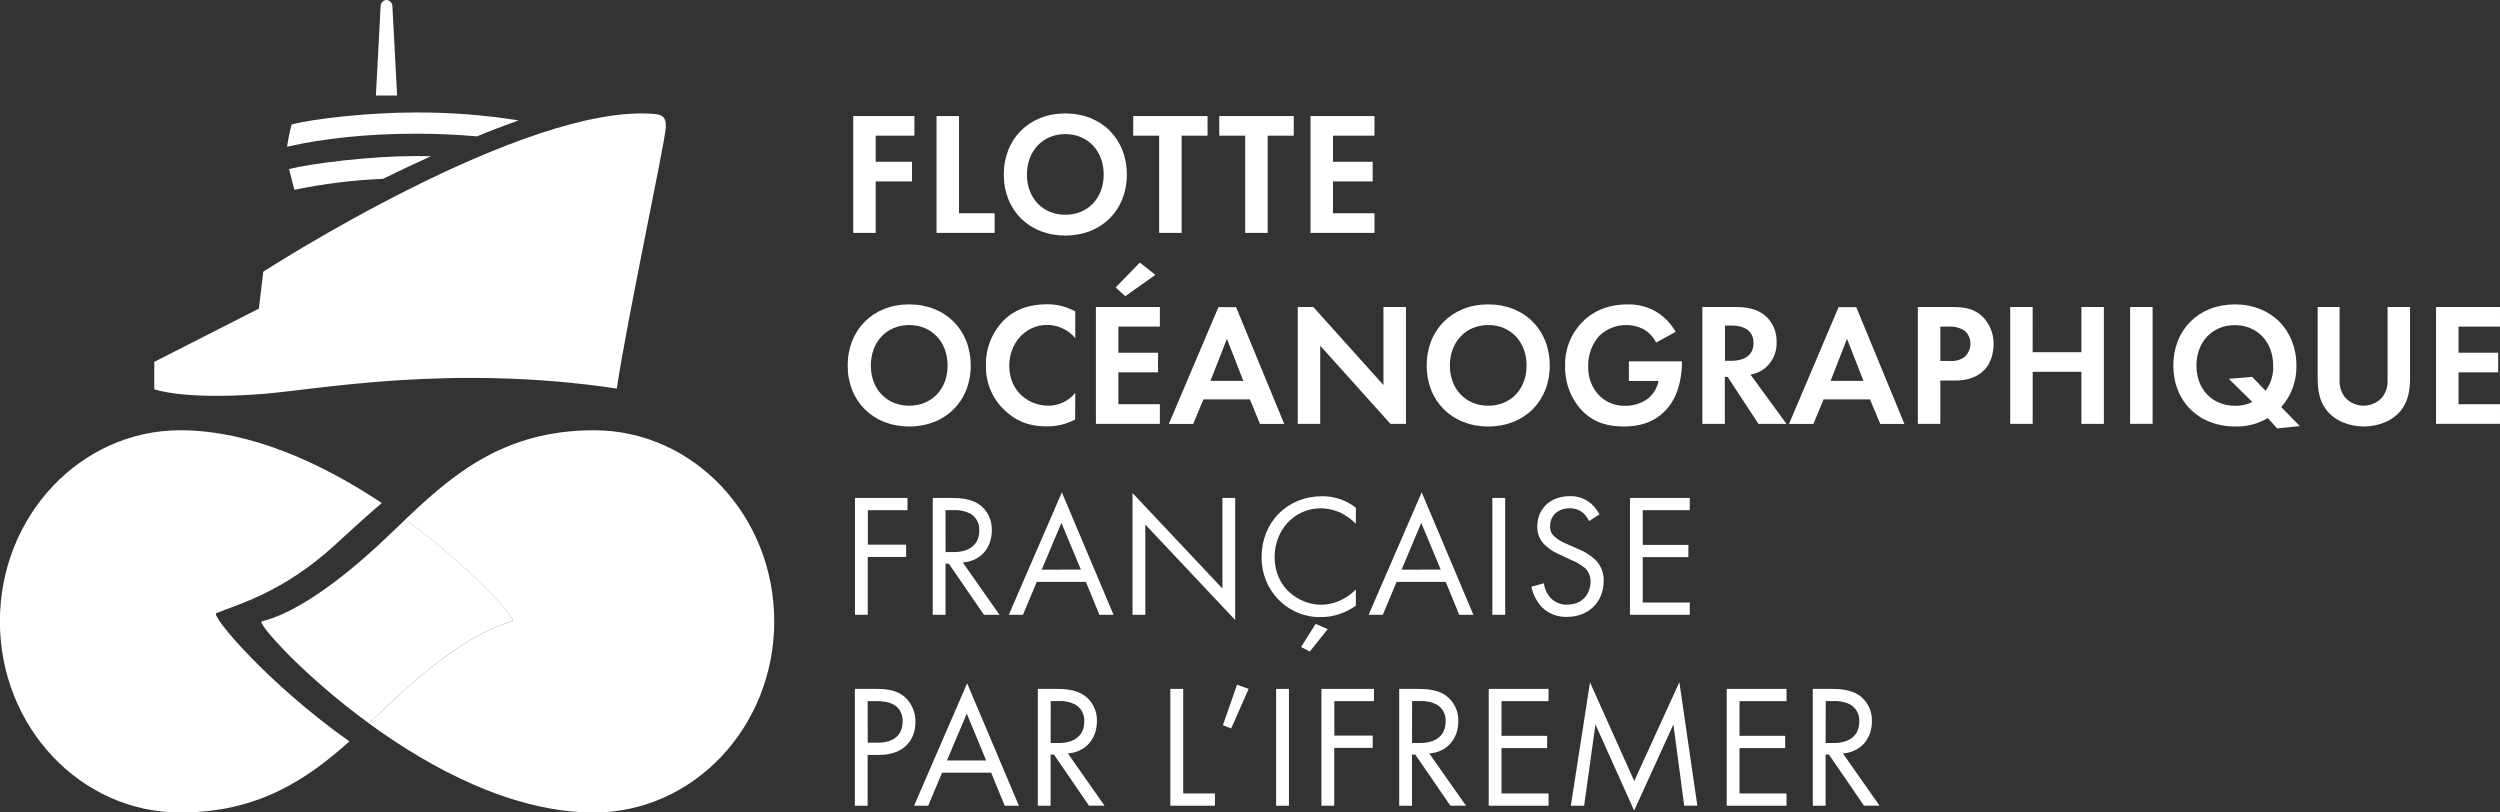 <svg width="200" height="65" viewBox="0 0 200 65" fill="none" xmlns="http://www.w3.org/2000/svg">
<rect x="0" y="0" width="200" height="65" fill="#333333" stroke="none"/>
<g clip-path="url(#clip0_2334_99200)">
<path d="M47.51 34.421C40.322 34.421 36.224 37.95 32.425 41.556C37.827 45.507 41.39 49.621 41.011 49.713C38.656 50.271 35.472 52.384 32.228 55.316C31.321 56.138 30.415 57.006 29.508 57.867C34.495 61.513 41.054 65.002 47.506 65.002C55.475 65.002 61.938 58.155 61.938 49.711C61.938 41.267 55.484 34.421 47.51 34.421Z" fill="white"/>
<path d="M17.299 49.056C19.044 48.342 22.616 47.391 26.685 43.697C27.75 42.732 29.052 41.512 30.539 40.24C25.84 37.116 20.091 34.421 14.422 34.421C6.452 34.421 -0.008 41.269 -0.008 49.713C-0.008 58.157 6.452 65.002 14.422 65.002C20.642 65.002 24.548 62.361 27.948 59.315C21.279 54.574 16.859 49.235 17.299 49.056Z" fill="white"/>
<path d="M20.934 49.711C20.551 49.803 24.108 53.926 29.516 57.868C30.423 57.006 31.316 56.138 32.236 55.316C35.48 52.385 38.665 50.262 41.02 49.713C41.403 49.621 37.835 45.498 32.438 41.556C31.531 42.418 30.638 43.286 29.718 44.108C26.474 47.039 23.287 49.153 20.934 49.711Z" fill="white"/>
<path d="M30.645 14.306C31.864 13.707 33.138 13.098 34.473 12.498C34.072 12.498 33.671 12.485 33.265 12.485C29.706 12.485 25.118 13.04 23.119 13.523L23.552 15.186C25.889 14.7 28.261 14.405 30.645 14.306Z" fill="white"/>
<path d="M38.156 10.909C39.26 10.449 40.373 10.029 41.481 9.632C38.764 9.198 36.016 8.986 33.264 8.998C29.545 8.998 25.163 9.48 23.327 9.96C23.174 10.545 23.053 11.139 22.967 11.738C25.809 11.086 29.382 10.695 33.264 10.695C34.967 10.695 36.608 10.771 38.156 10.909Z" fill="white"/>
<path d="M31.768 7.64L31.389 0.457C31.377 0.337 31.323 0.225 31.238 0.141C31.152 0.056 31.039 0.006 30.92 -0.002C30.8 0.004 30.687 0.054 30.601 0.138C30.514 0.223 30.461 0.336 30.451 0.457L30.072 7.64H31.768Z" fill="white"/>
<path d="M53.261 10.158C53.3 9.551 53.125 9.193 52.434 9.126C42.097 8.139 21.064 21.733 21.064 21.733L20.709 24.689L12.34 28.95V31.139C12.34 31.139 14.586 32.007 20.953 31.52C25.396 31.178 35.995 29.09 49.344 31.084C50.151 25.624 53.177 11.559 53.27 10.158" fill="white"/>
<path d="M73.152 10.854H70.055V12.942H72.959V14.513H70.055V18.631H68.258V9.285H73.152V10.854Z" fill="white"/>
<path d="M76.721 9.285V17.062H79.571V18.631H74.924V9.285H76.721Z" fill="white"/>
<path d="M90.147 13.966C90.147 16.81 88.13 18.843 85.226 18.843C82.322 18.843 80.303 16.81 80.303 13.966C80.303 11.122 82.32 9.075 85.226 9.075C88.132 9.075 90.147 11.12 90.147 13.966ZM88.295 13.966C88.295 12.073 87.024 10.727 85.226 10.727C83.429 10.727 82.155 12.073 82.155 13.966C82.155 15.859 83.429 17.182 85.226 17.182C87.024 17.182 88.295 15.856 88.295 13.966Z" fill="white"/>
<path d="M94.53 10.854V18.631H92.732V10.854H90.658V9.285H96.604V10.854H94.53Z" fill="white"/>
<path d="M101.413 10.854V18.631H99.615V10.854H97.541V9.285H103.498V10.854H101.413Z" fill="white"/>
<path d="M109.958 10.854H106.639V12.942H109.813V14.513H106.639V17.062H109.958V18.631H104.842V9.285H109.958V10.854Z" fill="white"/>
<path d="M77.659 29.241C77.659 32.085 75.639 34.118 72.736 34.118C69.832 34.118 67.814 32.085 67.814 29.241C67.814 26.398 69.832 24.351 72.736 24.351C75.639 24.351 77.659 26.395 77.659 29.241ZM75.807 29.241C75.807 27.349 74.533 26.003 72.736 26.003C70.938 26.003 69.666 27.349 69.666 29.241C69.666 31.134 70.938 32.457 72.736 32.457C74.533 32.457 75.809 31.132 75.809 29.241H75.807Z" fill="white"/>
<path d="M86.011 33.562C85.307 33.934 84.523 34.121 83.73 34.109C82.112 34.109 81.13 33.546 80.355 32.804C79.871 32.351 79.488 31.798 79.233 31.181C78.978 30.565 78.856 29.9 78.877 29.232C78.859 28.552 78.981 27.875 79.236 27.245C79.49 26.615 79.871 26.046 80.355 25.573C81.282 24.691 82.429 24.342 83.755 24.342C84.547 24.333 85.328 24.531 86.022 24.916V27.046C85.747 26.719 85.406 26.457 85.022 26.275C84.638 26.094 84.22 25.998 83.796 25.993C81.944 25.993 80.741 27.537 80.741 29.26C80.741 31.327 82.316 32.455 83.866 32.455C84.278 32.456 84.685 32.365 85.058 32.188C85.43 32.011 85.76 31.752 86.022 31.431L86.011 33.562Z" fill="white"/>
<path d="M92.788 26.129H89.469V28.217H92.643V29.788H89.469V32.338H92.788V33.907H87.672V24.56H92.788V26.129ZM89.249 22.996L91.185 21.007L92.43 21.988L90.022 23.697L89.249 22.996Z" fill="white"/>
<path d="M99.991 31.954H96.271L95.455 33.916H93.506L97.475 24.569H98.885L102.738 33.916H100.802L99.991 31.954ZM99.465 30.468L98.153 27.105L96.838 30.468H99.465Z" fill="white"/>
<path d="M103.82 33.907V24.56H105.065L110.677 30.806V24.56H112.477V33.907H111.233L105.618 27.657V33.907H103.82Z" fill="white"/>
<path d="M123.981 29.241C123.981 32.085 121.962 34.118 119.058 34.118C116.154 34.118 114.135 32.085 114.135 29.241C114.135 26.398 116.154 24.351 119.058 24.351C121.962 24.351 123.981 26.395 123.981 29.241ZM122.127 29.241C122.127 27.349 120.856 26.003 119.058 26.003C117.261 26.003 115.989 27.36 115.989 29.241C115.989 31.123 117.261 32.457 119.058 32.457C120.856 32.457 122.127 31.132 122.127 29.241Z" fill="white"/>
<path d="M130.311 28.904H134.553V29.017C134.553 29.648 134.469 31.61 133.192 32.885C132.238 33.852 131.064 34.118 129.915 34.118C128.766 34.118 127.578 33.889 126.569 32.857C126.119 32.377 125.768 31.812 125.534 31.194C125.301 30.576 125.19 29.917 125.209 29.255C125.193 28.613 125.306 27.974 125.54 27.377C125.773 26.78 126.123 26.237 126.569 25.78C127.249 25.066 128.421 24.351 130.196 24.351C130.934 24.333 131.666 24.501 132.324 24.84C133.048 25.233 133.647 25.825 134.052 26.549L132.49 27.406C132.253 26.932 131.876 26.545 131.411 26.299C131.005 26.103 130.561 26.002 130.112 26.003C129.324 25.997 128.563 26.292 127.981 26.83C127.366 27.497 127.034 28.383 127.056 29.297C127.039 29.733 127.11 30.169 127.266 30.577C127.422 30.984 127.659 31.355 127.963 31.665C128.234 31.928 128.554 32.135 128.904 32.272C129.254 32.409 129.628 32.474 130.003 32.464C130.651 32.477 131.286 32.28 131.817 31.904C132.262 31.544 132.57 31.039 132.689 30.475H130.309L130.311 28.904Z" fill="white"/>
<path d="M138.871 24.56C140.143 24.56 140.793 24.898 141.222 25.261C141.518 25.52 141.754 25.843 141.911 26.207C142.068 26.571 142.142 26.966 142.129 27.363C142.146 27.792 142.056 28.218 141.867 28.603C141.679 28.988 141.398 29.318 141.05 29.563C140.746 29.77 140.402 29.908 140.041 29.97L142.915 33.907H140.673L138.212 30.151H137.985V33.907H136.188V24.56H138.871ZM138.001 28.863H138.513C138.858 28.863 140.281 28.821 140.281 27.448C140.281 26.074 138.871 26.046 138.54 26.046H138.001V28.863Z" fill="white"/>
<path d="M149.602 31.954H145.886L145.07 33.916H143.121L147.088 24.569H148.5L152.353 33.916H150.42L149.602 31.954ZM149.076 30.468L147.761 27.105L146.449 30.468H149.076Z" fill="white"/>
<path d="M156.112 24.56C157.147 24.56 157.868 24.673 158.544 25.274C158.849 25.562 159.091 25.911 159.253 26.3C159.415 26.689 159.494 27.108 159.484 27.53C159.484 27.895 159.43 28.908 158.725 29.618C158.213 30.137 157.453 30.445 156.388 30.445H155.225V33.907H153.428V24.56H156.112ZM155.225 28.876H155.96C156.373 28.915 156.786 28.811 157.134 28.582C157.292 28.449 157.42 28.282 157.506 28.093C157.592 27.904 157.635 27.697 157.633 27.489C157.637 27.283 157.593 27.078 157.504 26.893C157.415 26.707 157.283 26.546 157.12 26.423C156.736 26.196 156.292 26.093 155.849 26.129H155.225V28.876Z" fill="white"/>
<path d="M162.612 28.176H166.513V24.56H168.31V33.907H166.513V29.744H162.614V33.907H160.816V24.56H162.614L162.612 28.176Z" fill="white"/>
<path d="M172.208 24.56V33.907H170.41V24.56H172.208Z" fill="white"/>
<path d="M181.418 33.445C180.624 33.92 179.712 34.153 178.791 34.118C175.887 34.118 173.867 32.099 173.867 29.241C173.867 26.384 175.887 24.351 178.791 24.351C181.694 24.351 183.712 26.395 183.712 29.241C183.747 30.467 183.312 31.658 182.497 32.563L183.988 34.088L182.175 34.272L181.418 33.445ZM181.248 31.265C181.673 30.684 181.888 29.971 181.855 29.248C181.855 27.356 180.584 26.01 178.786 26.01C176.988 26.01 175.715 27.356 175.715 29.248C175.715 31.141 176.973 32.464 178.827 32.464C179.298 32.474 179.765 32.369 180.187 32.157L178.305 30.305L180.173 30.151L181.248 31.265Z" fill="white"/>
<path d="M187.166 24.56V30.431C187.146 30.931 187.307 31.422 187.62 31.81C187.807 32.013 188.034 32.176 188.287 32.287C188.539 32.398 188.811 32.455 189.086 32.455C189.361 32.455 189.633 32.398 189.886 32.287C190.138 32.176 190.365 32.013 190.553 31.81C190.865 31.422 191.027 30.931 191.006 30.431V24.56H192.804V30.277C192.804 31.16 192.665 32.058 192.124 32.772C191.459 33.654 190.299 34.118 189.109 34.118C187.919 34.118 186.758 33.659 186.094 32.772C185.541 32.058 185.414 31.164 185.414 30.277V24.56H187.166Z" fill="white"/>
<path d="M199.999 26.129H196.68V28.217H199.854V29.788H196.68V32.338H199.999V33.907H194.883V24.56H199.999V26.129Z" fill="white"/>
<path d="M72.599 40.816H69.426V43.573H72.49V44.554H69.419V49.182H68.397V39.836H72.599V40.816Z" fill="white"/>
<path d="M76.099 39.836C76.72 39.836 77.647 39.877 78.339 40.355C78.662 40.588 78.924 40.899 79.1 41.26C79.276 41.621 79.361 42.02 79.347 42.422C79.347 43.851 78.42 44.901 77.024 44.999L79.957 49.182H78.711L75.904 45.091H75.641V49.182H74.619V39.836H76.099ZM75.646 44.166H76.299C77.57 44.166 78.339 43.55 78.339 42.457C78.359 42.18 78.301 41.903 78.171 41.658C78.041 41.414 77.844 41.213 77.604 41.078C77.193 40.874 76.736 40.782 76.278 40.812H75.641L75.646 44.166Z" fill="white"/>
<path d="M86.871 46.548H82.943L81.837 49.182H80.703L84.949 39.388L89.083 49.182H87.95L86.871 46.548ZM86.47 45.567L84.912 41.832L83.337 45.574L86.47 45.567Z" fill="white"/>
<path d="M90.602 49.182V39.443L97.794 47.081V39.836H98.816V49.603L91.626 41.965V49.182H90.602Z" fill="white"/>
<path d="M108.463 41.896C108.113 41.541 107.707 41.248 107.262 41.028C106.764 40.795 106.223 40.671 105.675 40.663C103.547 40.663 101.969 42.399 101.969 44.568C101.969 47.094 104.009 48.379 105.689 48.379C106.286 48.371 106.874 48.223 107.404 47.944C107.798 47.742 108.157 47.477 108.468 47.159V48.45C107.658 49.041 106.687 49.362 105.689 49.368C105.061 49.382 104.438 49.267 103.856 49.03C103.273 48.794 102.744 48.441 102.3 47.992C101.855 47.543 101.505 47.008 101.269 46.419C101.033 45.83 100.918 45.199 100.928 44.563C100.928 41.774 102.989 39.7 105.754 39.7C106.737 39.686 107.696 40.01 108.474 40.619L108.463 41.896ZM106.217 50.331L104.78 52.125L104.088 51.76L105.249 49.911L106.217 50.331Z" fill="white"/>
<path d="M115.658 46.548H111.73L110.624 49.182H109.49L113.736 39.388L117.87 49.182H116.737L115.658 46.548ZM115.257 45.567L113.7 41.832L112.124 45.574L115.257 45.567Z" fill="white"/>
<path d="M120.413 39.836V49.182H119.389V39.836H120.413Z" fill="white"/>
<path d="M127.131 41.685C127 41.417 126.817 41.179 126.594 40.984C126.293 40.763 125.927 40.649 125.556 40.663C124.649 40.663 124.007 41.237 124.007 42.105C123.998 42.259 124.024 42.412 124.084 42.553C124.144 42.695 124.236 42.82 124.352 42.918C124.635 43.174 124.964 43.374 125.32 43.506L126.206 43.899C126.731 44.101 127.214 44.401 127.63 44.783C127.851 45.004 128.024 45.268 128.139 45.56C128.253 45.852 128.306 46.165 128.294 46.479C128.294 48.202 127.036 49.35 125.377 49.35C125.009 49.366 124.643 49.307 124.298 49.178C123.954 49.048 123.638 48.849 123.37 48.594C122.938 48.135 122.641 47.562 122.514 46.94L123.509 46.66C123.57 47.105 123.763 47.52 124.062 47.85C124.235 48.025 124.443 48.162 124.672 48.252C124.901 48.341 125.145 48.381 125.39 48.369C126.648 48.369 127.242 47.45 127.242 46.532C127.25 46.327 127.214 46.123 127.136 45.934C127.057 45.745 126.939 45.575 126.789 45.438C126.456 45.165 126.083 44.948 125.683 44.795L124.853 44.402C124.401 44.221 123.984 43.959 123.622 43.63C123.411 43.439 123.245 43.203 123.135 42.939C123.024 42.675 122.973 42.389 122.985 42.103C122.985 40.66 124.078 39.693 125.571 39.693C126.096 39.672 126.614 39.819 127.052 40.114C127.435 40.377 127.746 40.733 127.958 41.15L127.131 41.685Z" fill="white"/>
<path d="M135.182 40.816H131.419V43.591H135.07V44.572H131.419V48.202H135.182V49.182H130.396V39.836H135.182V40.816Z" fill="white"/>
<path d="M70.068 55.111C70.995 55.111 71.768 55.224 72.392 55.77C72.667 56.023 72.885 56.332 73.03 56.678C73.176 57.024 73.246 57.398 73.235 57.773C73.235 59.09 72.419 60.394 70.318 60.394H69.411V64.458H68.389V55.111H70.068ZM69.418 59.413H70.261C71.478 59.413 72.213 58.798 72.213 57.718C72.213 56.232 70.853 56.092 70.173 56.092H69.411L69.418 59.413Z" fill="white"/>
<path d="M79.293 61.816H75.365L74.258 64.458H73.125L77.371 54.663L81.512 64.458H80.379L79.293 61.816ZM78.892 60.835L77.343 57.093L75.757 60.835H78.892Z" fill="white"/>
<path d="M84.503 55.111C85.127 55.111 86.054 55.152 86.745 55.63C87.069 55.864 87.33 56.175 87.506 56.535C87.682 56.896 87.767 57.295 87.754 57.698C87.754 59.126 86.827 60.176 85.43 60.275L88.361 64.451H87.117L84.311 60.36H84.048V64.458H83.025V55.111H84.503ZM84.05 59.441H84.701C85.972 59.441 86.741 58.825 86.741 57.732C86.76 57.455 86.702 57.178 86.572 56.934C86.442 56.69 86.245 56.489 86.006 56.354C85.595 56.149 85.138 56.057 84.68 56.087H84.057L84.05 59.441Z" fill="white"/>
<path d="M94.656 55.111V63.477H97.195V64.458H93.627V55.111H94.656Z" fill="white"/>
<path d="M98.965 54.776L99.892 55.111L98.494 58.279L97.832 58.013L98.965 54.776Z" fill="white"/>
<path d="M103.114 55.111V64.458H102.09V55.111H103.114Z" fill="white"/>
<path d="M109.92 56.092H106.746V58.848H109.815V59.829H106.739V64.458H105.715V55.111H109.92V56.092Z" fill="white"/>
<path d="M113.416 55.111C114.039 55.111 114.964 55.152 115.655 55.63C115.979 55.864 116.241 56.174 116.417 56.535C116.594 56.896 116.679 57.295 116.666 57.698C116.666 59.126 115.739 60.176 114.343 60.275L117.274 64.451H116.029L113.223 60.367H112.96V64.458H111.936V55.111H113.416ZM112.962 59.441H113.611C114.885 59.441 115.651 58.825 115.651 57.732C115.671 57.456 115.613 57.179 115.483 56.935C115.354 56.69 115.158 56.489 114.919 56.354C114.506 56.149 114.048 56.057 113.59 56.087H112.969L112.962 59.441Z" fill="white"/>
<path d="M123.883 56.092H120.12V58.867H123.772V59.848H120.12V63.477H123.883V64.458H119.098V55.111H123.883V56.092Z" fill="white"/>
<path d="M125.666 64.458L127.201 54.592L130.739 62.483L134.35 54.578L135.787 64.456H134.737L133.872 57.955L130.732 64.846L127.636 57.955L126.729 64.458H125.666Z" fill="white"/>
<path d="M142.921 56.092H139.161V58.867H142.813V59.848H139.161V63.477H142.921V64.458H138.139V55.111H142.921V56.092Z" fill="white"/>
<path d="M146.504 55.111C147.127 55.111 148.054 55.152 148.743 55.63C149.067 55.863 149.329 56.174 149.506 56.535C149.682 56.895 149.768 57.295 149.754 57.698C149.754 59.126 148.827 60.176 147.431 60.275L150.362 64.451H149.117L146.311 60.36H146.048V64.458H145.023V55.111H146.504ZM146.05 59.441H146.701C147.972 59.441 148.741 58.825 148.741 57.732C148.761 57.456 148.703 57.179 148.573 56.935C148.444 56.69 148.248 56.489 148.009 56.354C147.597 56.149 147.139 56.057 146.68 56.087H146.059L146.05 59.441Z" fill="white"/>
</g>
<defs>
<clipPath id="clip0_2334_99200">
<rect width="200" height="65" fill="white"/>
</clipPath>
</defs>
</svg>
